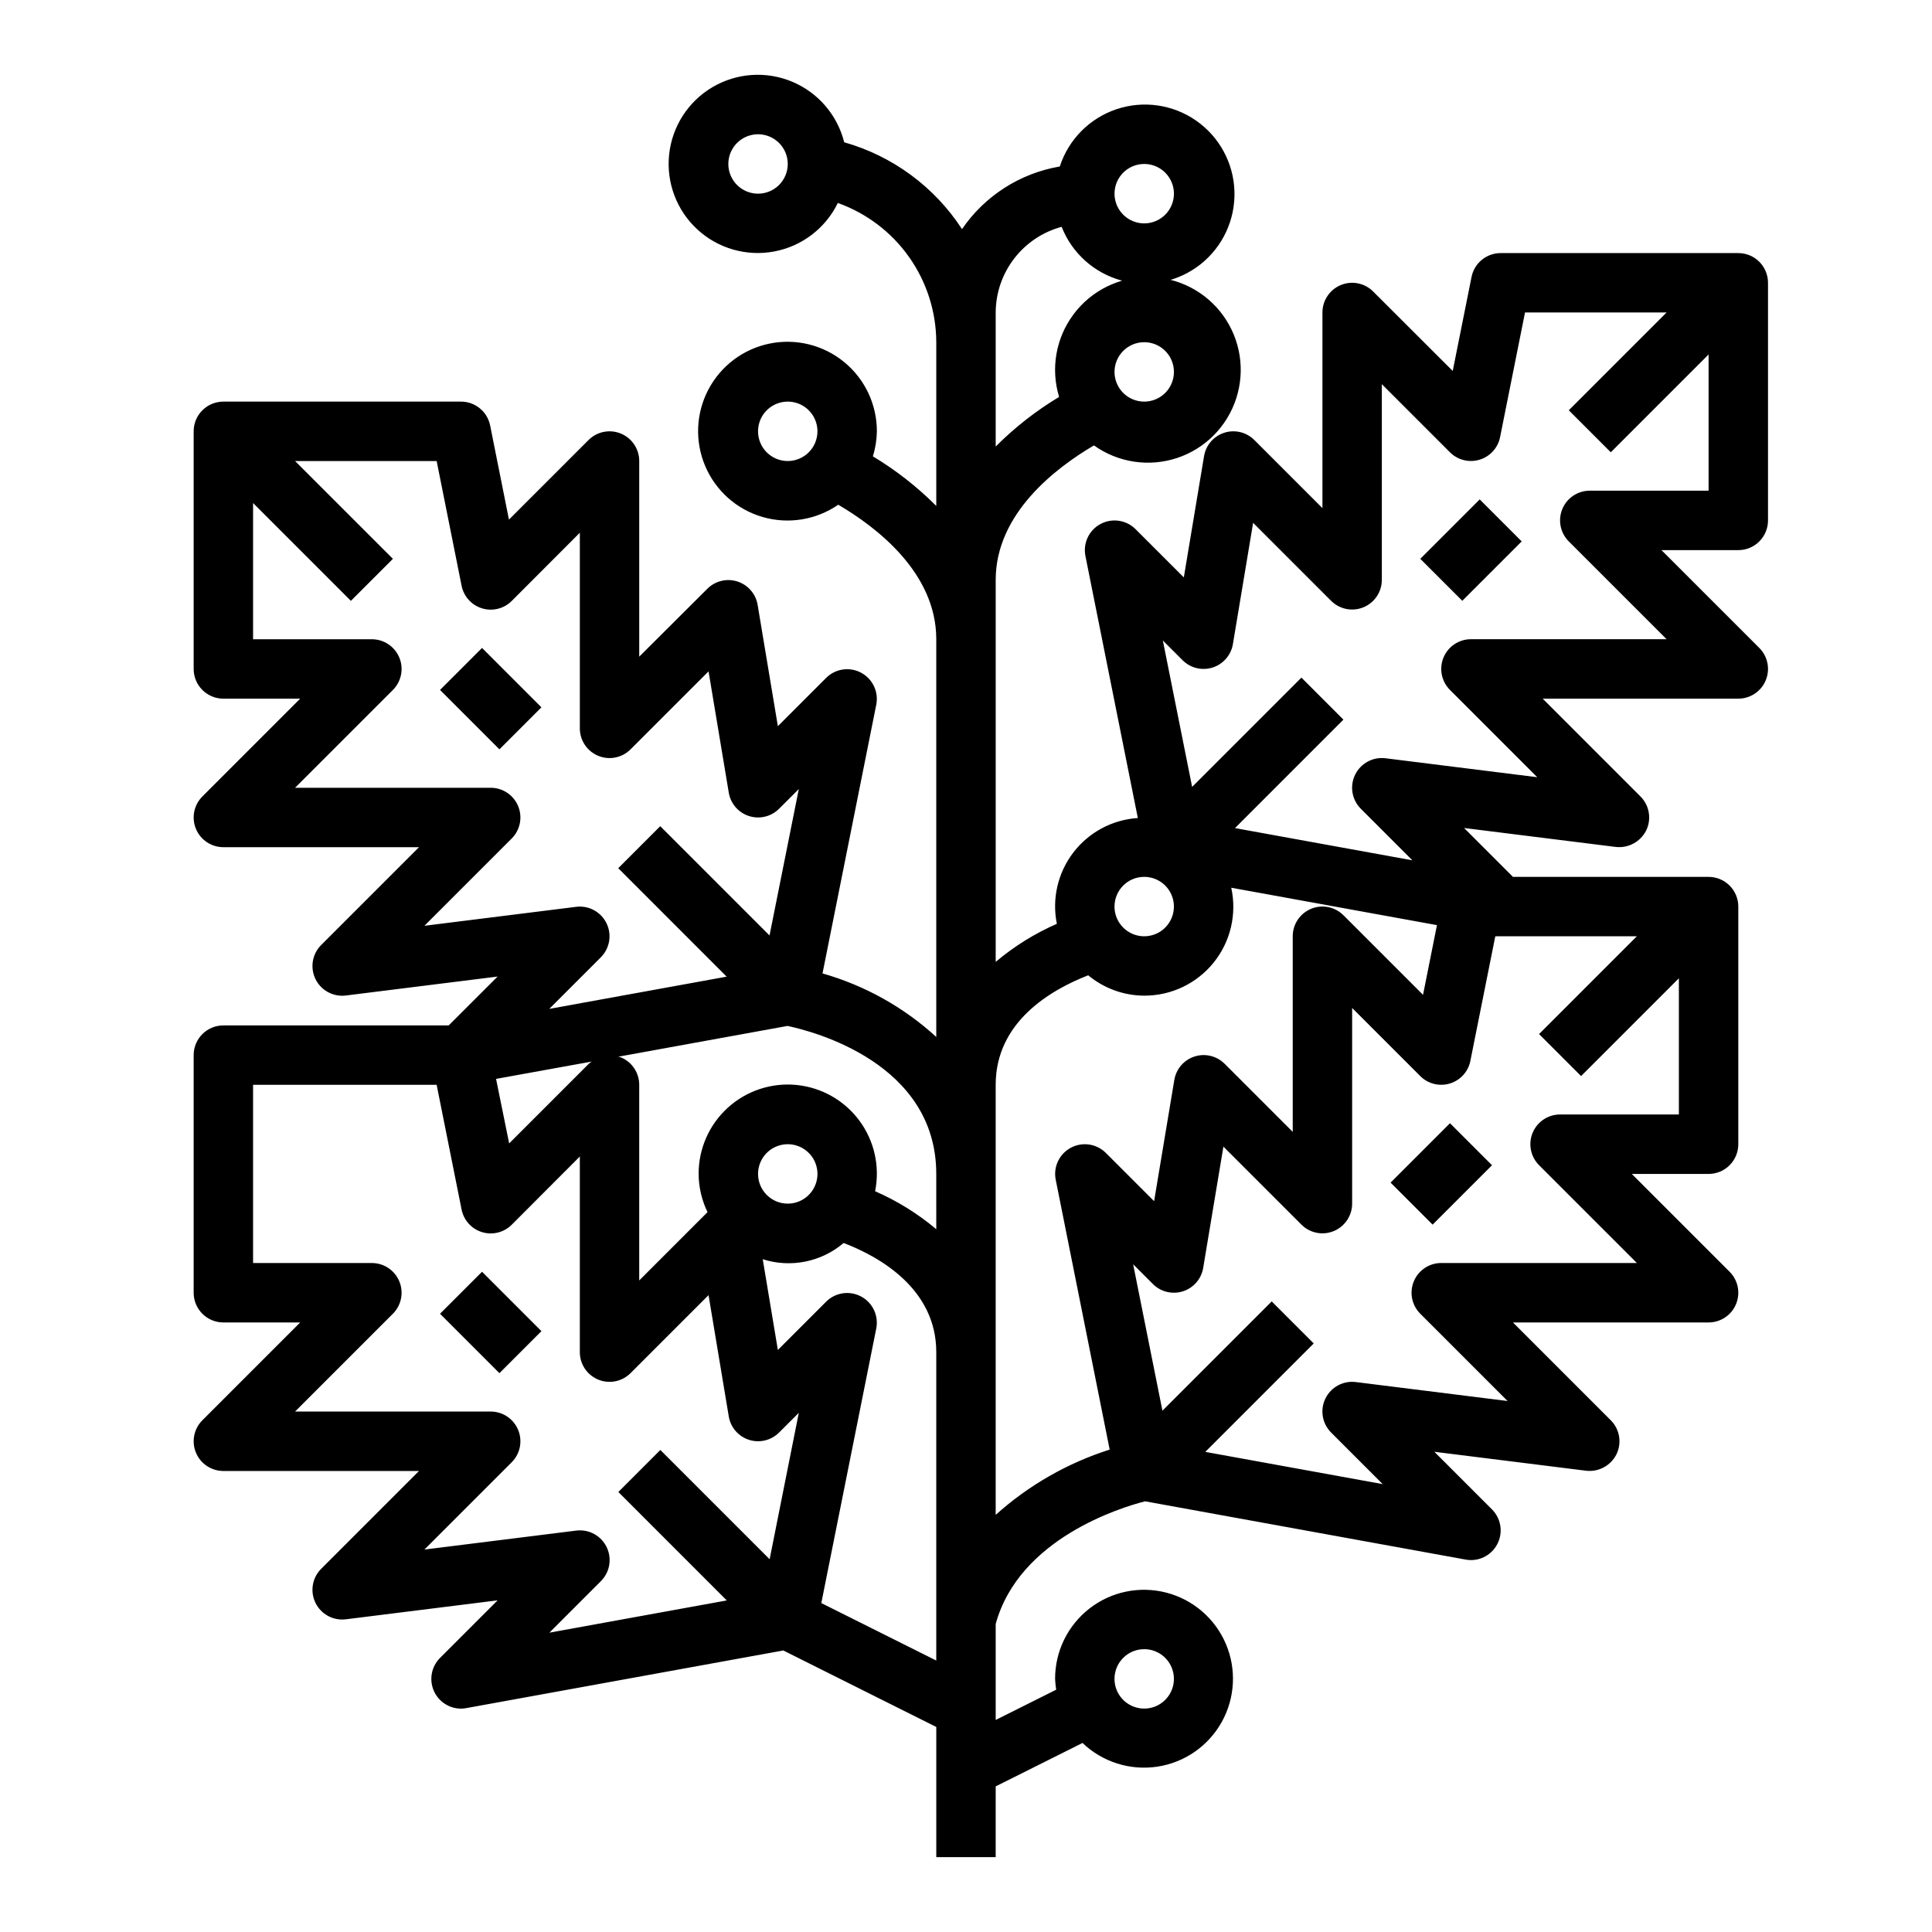 <?xml version="1.0" encoding="UTF-8"?>
<!-- The Best Svg Icon site in the world: iconSvg.co, Visit us! https://iconsvg.co -->
<svg fill="#000000" width="800px" height="800px" version="1.1" viewBox="144 144 512 512" xmlns="http://www.w3.org/2000/svg">
 <g>
  <path d="m604.67 211.07h-62.977c-3.742 0-6.965 2.633-7.715 6.297l-4.992 24.938-21.09-21.055c-2.25-2.254-5.633-2.926-8.574-1.707-2.941 1.219-4.859 4.086-4.863 7.269v51.844l-18.051-18.051 0.004 0.004c-2.086-2.082-5.16-2.828-7.969-1.926-2.805 0.898-4.875 3.293-5.359 6.199l-5.359 32.141-12.801-12.801v0.004c-2.453-2.441-6.211-2.996-9.262-1.367-3.051 1.629-4.68 5.055-4.019 8.449l13.895 69.477v0.004c-6.754 0.434-12.984 3.769-17.098 9.141-4.113 5.371-5.703 12.258-4.363 18.891-5.859 2.566-11.316 5.961-16.207 10.086v-101.24c0-17.531 15.848-29.645 26.039-35.629 6.379 4.555 14.543 5.797 21.988 3.348 7.441-2.449 13.273-8.297 15.699-15.75 2.43-7.449 1.16-15.613-3.414-21.977-4.574-6.363-11.902-10.164-19.742-10.242-7.836-0.074-15.238 3.59-19.93 9.867-4.695 6.273-6.117 14.41-3.836 21.906-6.117 3.676-11.762 8.09-16.805 13.145v-35.52c0.023-5.176 1.742-10.199 4.902-14.301 3.156-4.106 7.574-7.055 12.574-8.402 2.746 6.992 8.641 12.273 15.895 14.23 7.25 1.961 15.004 0.367 20.898-4.289s9.234-11.832 9.004-19.34c-0.23-7.508-4-14.465-10.168-18.754-6.168-4.289-14-5.406-21.121-3.008-7.117 2.398-12.684 8.027-14.996 15.172-10.531 1.789-19.887 7.777-25.914 16.598-7.285-11.195-18.375-19.375-31.223-23.02-1.812-7.238-6.938-13.195-13.824-16.062-6.887-2.871-14.727-2.316-21.141 1.492-6.418 3.809-10.656 10.426-11.43 17.848-0.777 7.418 1.996 14.77 7.484 19.828 5.488 5.055 13.043 7.219 20.375 5.836 7.332-1.379 13.578-6.144 16.852-12.852 7.617 2.719 14.207 7.723 18.875 14.324 4.668 6.606 7.188 14.484 7.211 22.574v43.391c-5.043-5.055-10.688-9.469-16.805-13.148 0.672-2.144 1.027-4.379 1.062-6.629 0.012-7.113-3.172-13.859-8.68-18.367-5.504-4.508-12.742-6.305-19.715-4.891-6.973 1.414-12.941 5.891-16.254 12.188-3.316 6.297-3.621 13.75-0.836 20.297 2.785 6.547 8.363 11.496 15.199 13.48 6.832 1.98 14.195 0.789 20.051-3.254 10.148 5.953 25.977 18.02 25.977 35.652v105.4c-8.602-7.879-18.926-13.645-30.148-16.84l14.25-71.238c0.66-3.394-0.973-6.824-4.023-8.453-3.051-1.629-6.809-1.074-9.258 1.367l-12.801 12.801-5.359-32.141v-0.004c-0.484-2.906-2.555-5.297-5.363-6.199-2.805-0.898-5.879-0.156-7.965 1.926l-18.051 17.996v-51.844c0-3.184-1.918-6.055-4.859-7.273s-6.328-0.543-8.578 1.707l-21.09 21.09-4.988-24.973c-0.75-3.664-3.977-6.297-7.715-6.297h-62.977c-4.348 0-7.875 3.523-7.875 7.871v62.977c0 2.09 0.832 4.09 2.309 5.566 1.477 1.477 3.477 2.305 5.566 2.305h20.355l-25.922 25.926c-2.25 2.25-2.926 5.637-1.707 8.578 1.219 2.938 4.09 4.856 7.273 4.859h51.844l-25.922 25.922c-2.383 2.375-2.988 6.004-1.512 9.027 1.477 3.023 4.715 4.773 8.055 4.356l40.211-5.023-12.961 12.949h-59.715c-4.348 0-7.875 3.523-7.875 7.871v62.977c0 2.09 0.832 4.09 2.309 5.566 1.477 1.477 3.477 2.305 5.566 2.305h20.355l-25.922 25.926c-2.25 2.25-2.926 5.637-1.707 8.578 1.219 2.938 4.09 4.856 7.273 4.859h51.844l-25.922 25.922c-2.383 2.375-2.988 6.004-1.512 9.027 1.477 3.023 4.715 4.773 8.055 4.356l40.211-5.023-15.266 15.266c-2.246 2.25-2.914 5.633-1.699 8.57 1.219 2.938 4.086 4.856 7.266 4.859 0.473 0 0.941-0.043 1.406-0.137l84.004-15.273 40.539 20.273v34.496h15.742l0.004-18.754 23.012-11.508h-0.004c5.273 5.051 12.59 7.371 19.809 6.285 7.219-1.082 13.527-5.453 17.082-11.828 3.555-6.379 3.953-14.043 1.082-20.754-2.875-6.711-8.695-11.711-15.762-13.539-7.07-1.832-14.586-0.281-20.352 4.195-5.769 4.473-9.141 11.367-9.125 18.668 0.039 0.961 0.137 1.914 0.293 2.859l-16.035 8.02v-25.434c6.219-22.727 33.371-30.922 39.582-32.512l84.961 15.445c0.465 0.09 0.938 0.137 1.41 0.133 3.184 0 6.051-1.918 7.269-4.859s0.547-6.324-1.707-8.578l-15.266-15.266 40.211 5.023 0.004 0.004c3.328 0.379 6.543-1.359 8.043-4.356 1.477-3.019 0.875-6.644-1.504-9.02l-25.922-25.926h51.848c3.184 0 6.051-1.918 7.269-4.859 1.219-2.941 0.547-6.324-1.707-8.578l-25.922-25.922h20.359c2.086 0 4.09-0.828 5.566-2.305 1.473-1.477 2.305-3.477 2.305-5.566v-62.977c0-2.086-0.832-4.09-2.305-5.566-1.477-1.477-3.481-2.305-5.566-2.305h-51.848l-12.957-12.957 40.211 5.023c3.328 0.371 6.535-1.367 8.047-4.356 1.473-3.019 0.871-6.644-1.504-9.02l-25.926-25.926h51.848c3.184 0 6.051-1.918 7.269-4.859 1.219-2.941 0.547-6.324-1.703-8.578l-25.926-25.922h20.359c2.086 0 4.09-0.828 5.566-2.305 1.477-1.477 2.305-3.477 2.305-5.566v-62.977c0-2.086-0.828-4.09-2.305-5.566-1.477-1.477-3.481-2.305-5.566-2.305zm-157.44 23.617c3.184 0 6.055 1.918 7.273 4.859s0.543 6.324-1.707 8.578c-2.25 2.25-5.637 2.926-8.578 1.707s-4.859-4.09-4.859-7.273c0-4.348 3.523-7.871 7.871-7.871zm0-47.23v-0.004c3.184 0 6.055 1.918 7.273 4.859s0.543 6.328-1.707 8.578c-2.25 2.254-5.637 2.926-8.578 1.707s-4.859-4.086-4.859-7.273c0-4.348 3.523-7.871 7.871-7.871zm-102.34 7.867c-3.184 0-6.055-1.918-7.273-4.859s-0.543-6.324 1.707-8.578c2.25-2.25 5.637-2.926 8.578-1.707s4.859 4.09 4.859 7.273c0 2.09-0.828 4.09-2.305 5.566-1.477 1.477-3.481 2.305-5.566 2.305zm7.871 70.848v0.004c-3.184 0-6.055-1.918-7.273-4.859-1.219-2.945-0.543-6.328 1.707-8.582 2.254-2.25 5.637-2.922 8.578-1.707 2.941 1.219 4.859 4.09 4.859 7.273 0 2.09-0.828 4.09-2.305 5.566-1.477 1.477-3.477 2.309-5.566 2.309zm-96.289 123.17 23.137-23.137c2.25-2.25 2.922-5.637 1.703-8.578s-4.086-4.859-7.269-4.859h-51.848l25.922-25.922h0.004c2.25-2.25 2.922-5.637 1.703-8.578s-4.086-4.859-7.269-4.859h-31.488v-36.102l25.922 25.922 11.133-11.133-25.926-25.918h37.52l6.613 33.062c0.57 2.844 2.66 5.144 5.438 5.984 2.773 0.84 5.789 0.086 7.844-1.965l18.051-18.082v51.848c0 3.184 1.918 6.051 4.859 7.269 2.941 1.219 6.324 0.547 8.578-1.707l20.672-20.672 5.359 32.141v0.004c0.484 2.906 2.555 5.301 5.359 6.199 2.809 0.898 5.883 0.156 7.969-1.926l5.234-5.227-7.762 38.801-28.961-28.961-11.133 11.133 28.734 28.742-47.012 8.543 13.664-13.664v-0.008c2.25-2.25 2.926-5.637 1.707-8.578-1.219-2.941-4.09-4.859-7.269-4.859-0.328 0-0.652 0.023-0.977 0.062zm44.336 35.984c-0.277 0.18-0.539 0.379-0.789 0.598l-21.09 21.09-3.469-17.098zm47.152 131.89-28.961-28.961-11.133 11.133 28.734 28.742-47.012 8.543 13.664-13.664v-0.008c2.258-2.254 2.926-5.648 1.699-8.59-1.223-2.945-4.106-4.859-7.293-4.848-0.328 0-0.652 0.023-0.977 0.062l-40.211 5.023 23.137-23.137c2.25-2.25 2.922-5.637 1.703-8.578s-4.086-4.859-7.269-4.859h-51.848l25.922-25.922h0.004c2.25-2.25 2.922-5.637 1.703-8.578s-4.086-4.859-7.269-4.859h-31.488v-47.23h48.648l6.613 33.062c0.57 2.844 2.66 5.144 5.438 5.984 2.773 0.84 5.789 0.086 7.844-1.965l18.051-18.082v51.848c0 3.184 1.918 6.051 4.859 7.269 2.941 1.219 6.324 0.547 8.578-1.707l20.672-20.672 5.359 32.141v0.004c0.484 2.906 2.555 5.301 5.359 6.199 2.809 0.898 5.883 0.156 7.969-1.926l5.234-5.227zm44.16 26.844-30.465-15.23 14.566-72.793c0.66-3.394-0.973-6.824-4.023-8.453-3.051-1.629-6.809-1.074-9.258 1.367l-12.801 12.801-4.008-24.043c7.41 2.363 15.516 0.734 21.438-4.305 9.785 3.738 24.551 12.289 24.551 28.93zm-47.23-128.96c0-3.184 1.918-6.055 4.859-7.273 2.941-1.215 6.328-0.543 8.578 1.707 2.254 2.254 2.926 5.637 1.707 8.578-1.219 2.945-4.09 4.863-7.273 4.863-4.348 0-7.871-3.527-7.871-7.875zm47.23 14.648v0.004c-4.891-4.117-10.348-7.504-16.207-10.062 1.316-6.547-0.199-13.344-4.168-18.711-3.973-5.363-10.031-8.801-16.676-9.453-6.648-0.652-13.258 1.539-18.195 6.031-4.941 4.492-7.75 10.867-7.731 17.543 0.02 3.512 0.828 6.977 2.363 10.133l-0.062 0.047-18.043 18.051v-51.844c0-3.184-1.918-6.055-4.856-7.277-0.234-0.094-0.473-0.102-0.707-0.172l44.871-8.156c6.734 1.434 39.41 9.777 39.41 39.219zm55.105 111.3c3.184 0 6.055 1.918 7.273 4.859 1.219 2.941 0.543 6.328-1.707 8.578-2.25 2.254-5.637 2.926-8.578 1.707s-4.859-4.09-4.859-7.273c0-4.348 3.523-7.871 7.871-7.871zm0-204.67c3.184 0 6.055 1.918 7.273 4.859 1.219 2.941 0.543 6.328-1.707 8.578s-5.637 2.926-8.578 1.707-4.859-4.09-4.859-7.273c0-4.348 3.523-7.871 7.871-7.871zm-39.359 169.08v-113.98c0-16.742 14.703-25.191 24.512-29.016v-0.004c4.176 3.469 9.422 5.379 14.848 5.402 7.144 0.023 13.914-3.199 18.398-8.762 4.488-5.562 6.203-12.859 4.668-19.84l54.516 9.91-3.691 18.469-21.09-21.09-0.004 0.004c-2.25-2.254-5.637-2.926-8.578-1.707-2.941 1.219-4.859 4.086-4.859 7.269v51.844l-18.051-18.051v0.004c-2.086-2.082-5.16-2.828-7.965-1.926-2.809 0.898-4.875 3.293-5.363 6.199l-5.359 32.141-12.801-12.801v0.004c-2.449-2.441-6.207-2.996-9.258-1.367s-4.684 5.055-4.019 8.449l14.305 71.547-0.004 0.004c-11.18 3.555-21.477 9.449-30.203 17.293zm125.79-120.28 6.613-33.062h37.52l-25.922 25.922 11.133 11.133 25.918-25.922v36.102h-31.488c-3.184 0-6.051 1.918-7.269 4.859s-0.547 6.324 1.707 8.578l25.922 25.922h-51.848c-3.184 0-6.051 1.918-7.269 4.859s-0.547 6.328 1.707 8.578l23.137 23.137-40.211-5.023c-3.34-0.418-6.578 1.332-8.055 4.356-1.477 3.023-0.871 6.648 1.512 9.027l13.664 13.664-47.012-8.543 28.734-28.742-11.133-11.133-28.961 28.961-7.762-38.801 5.234 5.227 0.004 0.008c2.082 2.082 5.156 2.824 7.965 1.926 2.809-0.902 4.875-3.293 5.359-6.199l5.359-32.141 20.672 20.672 0.004-0.004c2.25 2.254 5.637 2.926 8.582 1.707 2.941-1.223 4.856-4.094 4.856-7.277v-51.848l18.051 18.051c2.047 2.051 5.055 2.809 7.832 1.973 2.773-0.832 4.867-3.125 5.445-5.965zm63.137-151.14h-31.488c-3.184 0-6.055 1.918-7.273 4.859s-0.543 6.324 1.707 8.578l25.922 25.922h-51.844c-3.184 0-6.055 1.918-7.273 4.859s-0.543 6.328 1.707 8.578l23.137 23.137-40.211-5.023c-3.34-0.418-6.574 1.332-8.055 4.356-1.477 3.023-0.871 6.648 1.512 9.027l13.664 13.664-47.012-8.543 28.734-28.742-11.133-11.133-28.961 28.961-7.762-38.801 5.234 5.227 0.004 0.008c2.086 2.082 5.16 2.824 7.965 1.926 2.809-0.902 4.875-3.293 5.363-6.199l5.359-32.141 20.672 20.672v-0.004c2.254 2.254 5.641 2.926 8.582 1.707 2.941-1.223 4.859-4.094 4.856-7.277v-51.848l18.051 18.051c2.047 2.051 5.059 2.809 7.832 1.973 2.777-0.832 4.867-3.125 5.449-5.965l6.613-33.062h37.52l-25.922 25.922 11.133 11.133 25.918-25.922z"/>
  <path d="m520.39 292.09 15.742-15.742 11.133 11.133-15.742 15.742z"/>
  <path d="m260.61 326.84 11.133-11.133 15.742 15.742-11.133 11.133z"/>
  <path d="m260.61 492.16 11.133-11.133 15.742 15.742-11.133 11.133z"/>
  <path d="m512.52 457.41 15.742-15.742 11.133 11.133-15.742 15.742z"/>
 </g>
</svg>